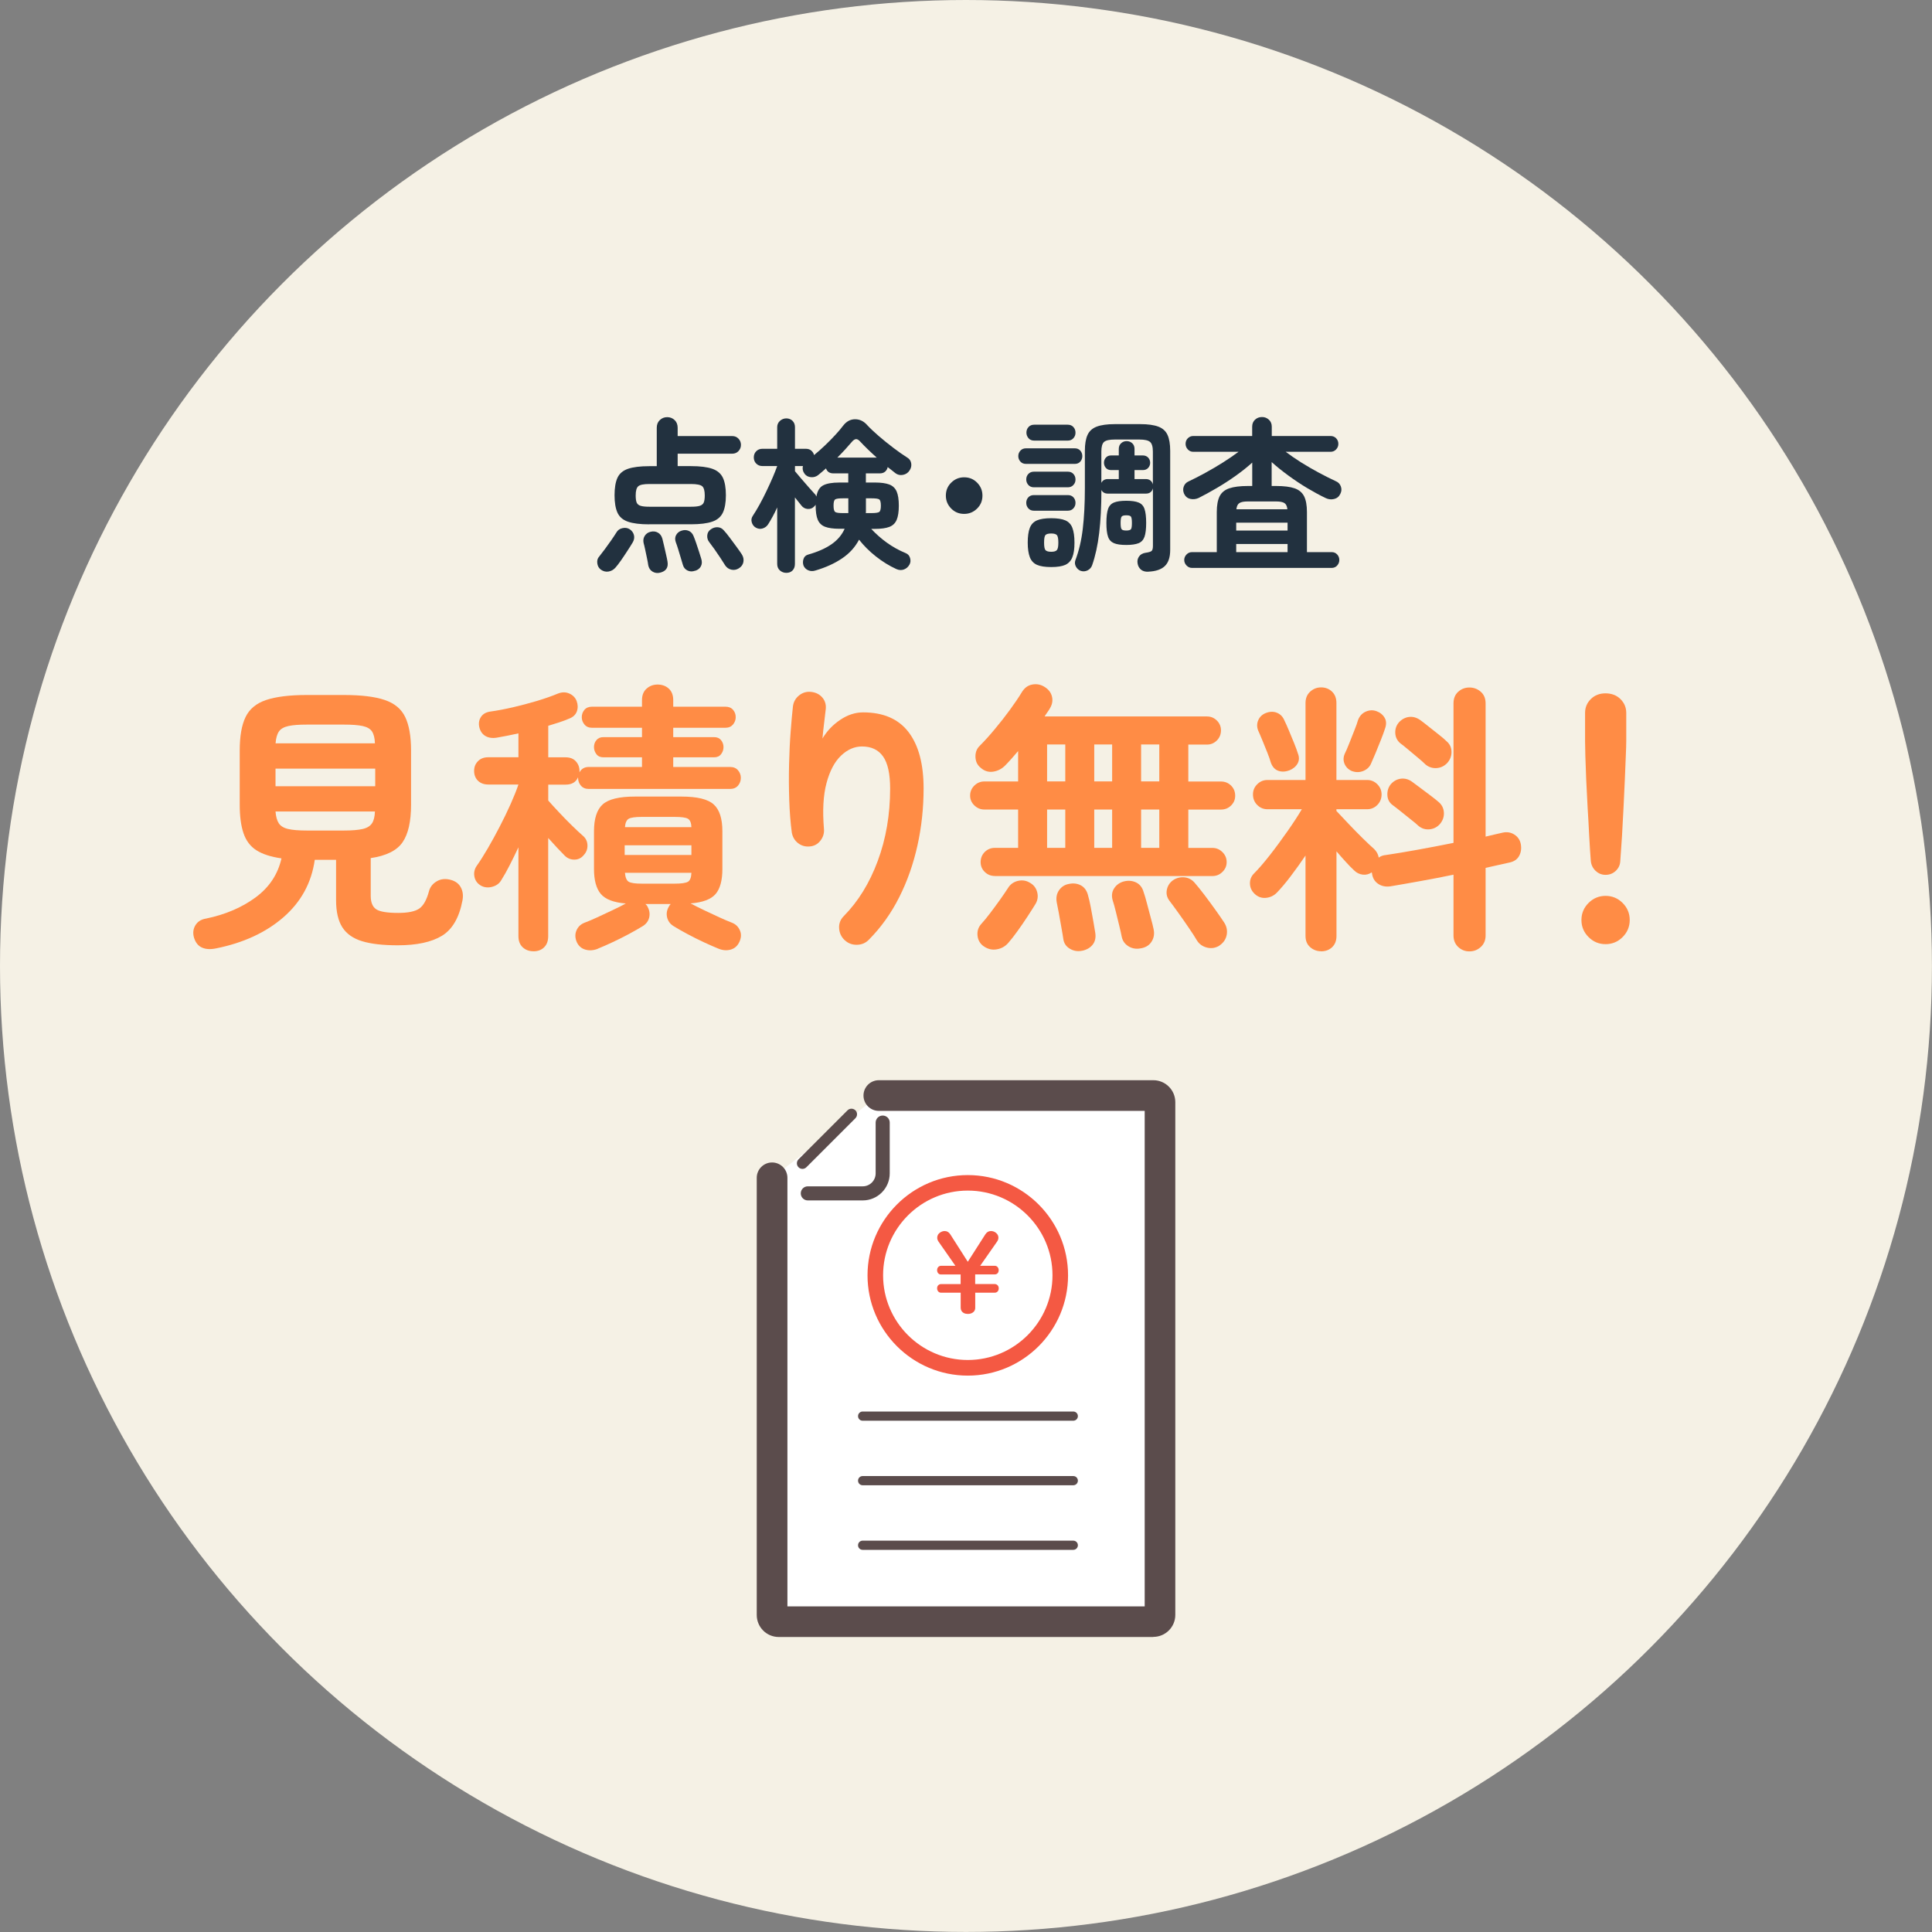 <?xml version="1.0" encoding="UTF-8"?><svg id="_レイヤー_2" xmlns="http://www.w3.org/2000/svg" width="340.09" height="340.09" viewBox="0 0 340.09 340.09"><rect x="0" y="0" width="340.09" height="340.09" fill="#808080" stroke="none"/><g id="_レイヤー_1-2"><circle cx="170.04" cy="170.04" r="170.04" style="fill:#f5f1e5;"/><path d="m154.69,192.86h48.32c.65,0,1.18.53,1.18,1.18v90.25c0,.65-.53,1.18-1.18,1.18h-65.92c-.65,0-1.18-.53-1.18-1.18v-76.96" style="fill:#fff;"/><path d="m203.01,288.16h-65.93c-2.14,0-3.87-1.74-3.87-3.87v-76.96c0-1.49,1.21-2.7,2.7-2.7s2.7,1.21,2.7,2.7v75.44h62.89v-87.22h-46.8c-1.49,0-2.7-1.21-2.7-2.7s1.21-2.7,2.7-2.7h48.32c2.14,0,3.87,1.74,3.87,3.87v90.25c0,2.14-1.74,3.87-3.87,3.87Zm0-92.61h0,0Z" style="fill:#5b4c4c;"/><path d="m151.86,211.31h-9.66c-.68,0-1.24-.55-1.24-1.24s.55-1.24,1.24-1.24h9.66c1.26,0,2.28-1.02,2.28-2.28v-8.94c0-.68.55-1.24,1.24-1.24s1.24.55,1.24,1.24v8.94c0,2.62-2.13,4.76-4.76,4.76Z" style="fill:#5b4c4c;"/><path d="m141.25,205.76c-.25,0-.5-.1-.69-.29-.38-.38-.38-1,0-1.39l8.63-8.63c.38-.38,1-.38,1.39,0,.38.38.38,1,0,1.39l-8.63,8.63c-.19.19-.44.29-.69.29Z" style="fill:#5b4c4c;"/><path d="m188.93,250.09h-37.08c-.45,0-.81-.36-.81-.81s.36-.81.81-.81h37.08c.45,0,.81.36.81.81s-.36.81-.81.81Z" style="fill:#5b4c4c;"/><path d="m188.93,261.45h-37.08c-.45,0-.81-.36-.81-.81s.36-.81.81-.81h37.08c.45,0,.81.36.81.81s-.36.81-.81.81Z" style="fill:#5b4c4c;"/><path d="m188.93,272.82h-37.08c-.45,0-.81-.36-.81-.81s.36-.81.81-.81h37.08c.45,0,.81.36.81.81s-.36.81-.81.81Z" style="fill:#5b4c4c;"/><circle cx="170.36" cy="224.49" r="16.28" transform="translate(-84.65 104.54) rotate(-27.62)" style="fill:#fff;"/><path d="m170.36,242.15c-9.73,0-17.65-7.92-17.65-17.65s7.92-17.65,17.65-17.65,17.65,7.92,17.65,17.65-7.92,17.65-17.65,17.65Zm0-32.57c-8.22,0-14.91,6.69-14.91,14.91s6.69,14.91,14.91,14.91,14.91-6.69,14.91-14.91-6.69-14.91-14.91-14.91Z" style="fill:#f45943;"/><path d="m168.19,222.83l-2.97-4.25c-.16-.23-.24-.46-.24-.69,0-.4.17-.71.51-.93.25-.17.52-.26.8-.26.41,0,.74.19.99.58l3.08,4.83,3.09-4.83c.25-.38.57-.58.97-.58.35,0,.66.11.92.33.27.23.41.5.41.83,0,.25-.08.48-.24.71l-2.97,4.25h2.58c.17,0,.32.06.44.17.16.16.24.36.24.6,0,.26-.09.47-.28.62-.11.08-.24.12-.39.12h-3.47v1.7h3.47c.16,0,.29.05.41.15.18.15.27.35.27.61,0,.3-.12.53-.35.67-.09.06-.2.09-.32.09h-3.47v2.67c0,.27-.09.5-.26.68-.25.26-.6.39-1.03.39-.52,0-.9-.18-1.13-.54-.09-.15-.14-.33-.14-.53v-2.67h-3.47c-.17,0-.32-.06-.44-.17-.16-.16-.24-.36-.24-.6,0-.28.1-.49.31-.63.1-.08.22-.11.36-.11h3.47v-1.7h-3.47c-.19,0-.34-.06-.45-.18-.15-.15-.22-.34-.22-.57,0-.31.12-.54.35-.68.09-.06.2-.09.32-.09h2.58Z" style="fill:#f45943;"/><path d="m105.75,100.26c-.35-.27-.56-.65-.61-1.13-.06-.48.06-.87.35-1.18.27-.33.6-.76.99-1.29.39-.53.77-1.06,1.14-1.59s.66-.98.88-1.33c.23-.41.59-.67,1.07-.77.48-.11.9-.04,1.27.19.39.25.64.6.75,1.02.11.43.04.85-.19,1.26-.29.49-.62,1.02-1,1.59-.37.58-.74,1.12-1.1,1.64-.36.52-.69.94-.98,1.27-.33.37-.74.59-1.21.67s-.93-.04-1.36-.35Zm8.54-7.96c-1.62,0-2.87-.16-3.76-.47-.89-.31-1.5-.84-1.84-1.59-.34-.75-.51-1.77-.51-3.06s.17-2.33.51-3.07c.34-.74.95-1.27,1.84-1.58.89-.31,2.14-.47,3.76-.47h1.32v-6.76c0-.57.18-1.02.54-1.36.36-.34.79-.51,1.3-.51s.94.17,1.3.51c.36.34.54.79.54,1.36v1.46h9.62c.43,0,.79.15,1.08.45.29.3.44.67.44,1.1s-.15.79-.44,1.1c-.29.3-.65.45-1.08.45h-9.62v2.19h2.34c1.62,0,2.87.16,3.76.47.89.31,1.51.84,1.86,1.58.35.74.53,1.77.53,3.07s-.18,2.31-.53,3.06c-.35.75-.97,1.28-1.86,1.59-.89.31-2.14.47-3.76.47h-7.34Zm.03-3.1h7.31c.68,0,1.2-.05,1.55-.16.35-.11.58-.3.7-.58.12-.28.18-.7.18-1.24,0-.82-.15-1.36-.44-1.62-.29-.26-.96-.4-1.99-.4h-7.31c-1.01,0-1.67.13-1.97.4-.3.26-.45.8-.45,1.62,0,.55.06.96.17,1.24.12.28.35.48.7.58.35.11.87.16,1.55.16Zm1.87,11.61c-.49.12-.93.05-1.33-.19-.4-.24-.65-.62-.75-1.13-.04-.31-.11-.72-.22-1.23s-.21-1.01-.32-1.52c-.11-.51-.2-.9-.28-1.17-.1-.49-.02-.91.22-1.27.24-.36.58-.59,1.01-.69.47-.12.9-.07,1.29.15.39.21.65.58.79,1.08.08.29.18.7.29,1.21s.23,1.03.35,1.54c.12.51.21.93.26,1.26.18,1.05-.26,1.71-1.32,1.96Zm6.17-.35c-.47.18-.91.17-1.33-.03-.42-.2-.7-.54-.83-1.02-.1-.33-.22-.75-.37-1.24-.15-.5-.3-.99-.45-1.49s-.29-.9-.41-1.21c-.17-.47-.16-.89.04-1.27.21-.38.51-.64.92-.77.45-.16.87-.16,1.27,0s.7.47.89.94c.14.33.29.75.47,1.26s.34,1.01.5,1.51c.16.5.28.9.38,1.21.16.51.14.95-.06,1.33-.19.38-.54.65-1.02.8Zm7.69-.41c-.41.25-.84.33-1.3.23-.46-.1-.82-.35-1.1-.76-.21-.35-.49-.79-.83-1.3s-.69-1.03-1.05-1.54c-.36-.51-.68-.94-.95-1.29-.25-.33-.36-.72-.32-1.16.04-.44.24-.78.61-1.04.37-.27.78-.4,1.21-.38s.8.2,1.1.56c.31.33.66.76,1.05,1.29.39.53.78,1.05,1.17,1.58s.7.97.94,1.34c.27.43.37.88.28,1.35s-.36.84-.8,1.11Z" style="fill:#22313f;"/><path d="m138.42,100.84c-.43,0-.8-.14-1.13-.42-.32-.28-.48-.67-.48-1.16v-9.94c-.27.6-.55,1.16-.82,1.65-.27.5-.53.93-.76,1.3-.23.37-.56.62-.97.75-.41.13-.81.08-1.2-.13-.37-.21-.61-.53-.73-.95-.12-.42-.05-.8.2-1.16.35-.53.74-1.17,1.16-1.93.42-.76.83-1.56,1.23-2.4.4-.84.77-1.64,1.1-2.41.33-.77.59-1.44.79-2h-2.6c-.45,0-.81-.15-1.1-.44-.28-.29-.42-.65-.42-1.08s.14-.79.42-1.08c.28-.29.65-.44,1.1-.44h2.6v-3.8c0-.45.16-.82.48-1.11.32-.29.7-.44,1.13-.44s.81.15,1.1.44c.28.29.42.66.42,1.11v3.8h1.9c.39,0,.71.1.96.31s.42.47.5.8c.66-.54,1.32-1.13,1.96-1.74.64-.61,1.24-1.22,1.8-1.83s1.01-1.14,1.36-1.61c.57-.74,1.26-1.12,2.09-1.13.83,0,1.54.34,2.15,1.04.53.57,1.2,1.2,2.03,1.92.83.71,1.69,1.41,2.59,2.09.9.68,1.71,1.25,2.43,1.7.39.23.62.57.69,1.01s-.02.85-.28,1.24c-.27.43-.66.69-1.16.79-.5.1-.94,0-1.33-.29-.2-.16-.41-.33-.64-.51s-.48-.38-.73-.57c-.06.31-.2.58-.44.79-.23.21-.55.32-.94.32h-2.46v1.61h1.61c1.07,0,1.91.12,2.52.35.6.23,1.03.64,1.29,1.23.25.58.38,1.41.38,2.49s-.13,1.91-.38,2.5c-.25.59-.68,1.01-1.29,1.24-.6.23-1.44.35-2.52.35h-.67c.84.9,1.76,1.71,2.76,2.43,1,.72,2.11,1.34,3.32,1.84.39.16.64.44.76.86s.09.79-.09,1.13c-.23.43-.56.72-.98.88-.42.16-.86.14-1.33-.06-1.27-.58-2.48-1.33-3.63-2.24-1.15-.91-2.13-1.89-2.95-2.94-.7,1.33-1.7,2.43-3,3.3-1.3.88-2.86,1.59-4.69,2.13-.43.14-.84.13-1.23-.03-.39-.16-.67-.43-.85-.82-.14-.39-.14-.79-.01-1.18.13-.4.4-.66.83-.78,1.66-.47,3.02-1.07,4.08-1.8,1.06-.73,1.84-1.64,2.33-2.74h-.91c-1.07,0-1.92-.12-2.53-.35s-1.04-.65-1.29-1.24-.37-1.43-.37-2.5v-.15c-.04.06-.08.12-.13.18-.05.06-.1.12-.16.17-.31.31-.69.44-1.14.4s-.81-.25-1.08-.6c-.14-.18-.31-.39-.51-.64-.2-.25-.41-.52-.63-.79v11.7c0,.49-.14.87-.42,1.16s-.65.42-1.1.42Zm5.29-13.42c.16-.97.54-1.63,1.17-1.97.62-.34,1.59-.51,2.89-.51h1.55v-1.61h-2.6c-.68,0-1.12-.29-1.32-.88-.23.21-.47.42-.7.61-.23.2-.46.38-.67.56-.37.29-.79.42-1.26.38s-.84-.22-1.11-.56c-.33-.43-.44-.9-.32-1.4h-1.4v.91c.27.33.63.76,1.07,1.27.44.52.88,1.02,1.32,1.52.44.5.79.88,1.04,1.16.16.14.27.31.35.53Zm4.65,2.9h.97v-2.6h-.97c-.7,0-1.15.06-1.34.19-.2.13-.29.49-.29,1.1s.1.97.29,1.11c.19.14.64.2,1.34.2Zm-.96-9.77h6.93c-1.15-1.03-2.12-1.97-2.9-2.81-.27-.31-.53-.46-.76-.44-.23.02-.49.2-.76.53-.31.37-.68.79-1.11,1.26-.43.47-.9.96-1.4,1.46Zm5,9.77h1.02c.7,0,1.15-.07,1.35-.2.19-.14.29-.51.29-1.11s-.1-.97-.29-1.1c-.2-.13-.64-.19-1.35-.19h-.99v2.31c0,.1,0,.2-.03.29Z" style="fill:#22313f;"/><path d="m169.72,90.46c-.9,0-1.66-.31-2.28-.94s-.94-1.38-.94-2.28.31-1.66.94-2.28,1.38-.94,2.28-.94,1.66.31,2.28.94.94,1.38.94,2.28-.31,1.66-.94,2.28-1.38.94-2.28.94Z" style="fill:#22313f;"/><path d="m180.6,81.66c-.41,0-.74-.14-.98-.41-.24-.27-.37-.59-.37-.96s.12-.69.37-.96c.24-.27.57-.41.98-.41h8.6c.41,0,.73.14.97.41.23.27.35.59.35.96s-.12.69-.35.96c-.23.27-.56.41-.97.41h-8.6Zm1.4,4.12c-.41,0-.74-.14-.98-.41-.24-.27-.37-.59-.37-.96,0-.39.12-.72.37-.98.24-.26.57-.4.98-.4h5.97c.41,0,.74.13.98.4.24.26.37.59.37.98s-.12.69-.37.96c-.24.27-.57.41-.98.41h-5.97Zm0,4.12c-.41,0-.74-.14-.98-.41-.24-.27-.37-.59-.37-.97,0-.39.12-.72.37-.98.24-.26.57-.39.98-.39h5.97c.41,0,.74.13.98.39.24.26.37.59.37.98s-.12.69-.37.97c-.24.27-.57.41-.98.41h-5.97Zm.06-12.34c-.43,0-.77-.14-1.01-.42-.24-.28-.37-.61-.37-.98,0-.39.12-.72.37-.99.24-.27.58-.41,1.01-.41h5.88c.43,0,.76.14,1.01.41.24.27.37.6.37.99s-.12.7-.37.98c-.24.28-.58.42-1.01.42h-5.88Zm2.98,22.26c-1.07,0-1.91-.13-2.5-.39-.59-.26-1.01-.71-1.26-1.35-.24-.63-.37-1.49-.37-2.56s.12-1.98.37-2.6c.24-.62.66-1.06,1.26-1.32.59-.25,1.43-.38,2.5-.38s1.9.13,2.49.38c.58.25,1,.69,1.24,1.32s.37,1.49.37,2.6-.12,1.93-.37,2.56c-.24.63-.66,1.08-1.24,1.35-.58.26-1.41.39-2.49.39Zm0-2.69c.51,0,.84-.1,1.01-.31.17-.21.25-.64.25-1.3s-.08-1.12-.25-1.32c-.17-.19-.5-.29-1.01-.29s-.87.1-1.02.29c-.16.2-.23.63-.23,1.32s.08,1.1.23,1.3c.16.2.5.31,1.02.31Zm17.08,3.51c-.55.02-.97-.11-1.29-.38-.31-.27-.51-.63-.58-1.08-.08-.45,0-.85.25-1.21s.62-.58,1.13-.66c.58-.08.95-.19,1.1-.34.15-.15.22-.44.22-.89v-10.12c-.06.27-.2.5-.41.67-.21.18-.49.26-.82.26h-6.7c-.53,0-.91-.21-1.14-.64,0,2.87-.13,5.39-.39,7.57-.26,2.18-.68,4.08-1.24,5.67-.14.41-.41.71-.8.91-.4.2-.8.22-1.21.09-.37-.14-.65-.39-.85-.76-.2-.37-.22-.74-.09-1.11.62-1.64,1.06-3.48,1.3-5.53.24-2.05.37-4.43.37-7.14v-6.61c0-1.17.16-2.1.47-2.78.31-.68.85-1.17,1.62-1.46.77-.29,1.83-.44,3.17-.44h4.5c1.34,0,2.4.15,3.17.44.77.29,1.31.78,1.62,1.46s.47,1.61.47,2.78v17.46c0,1.29-.31,2.23-.94,2.84-.62.6-1.6.94-2.92.99Zm.82-15.38v-5.76c0-.86-.17-1.43-.5-1.71-.33-.28-.96-.42-1.87-.42h-4.33c-.94,0-1.56.14-1.89.42-.32.28-.48.85-.48,1.71v5.5c.23-.45.61-.67,1.14-.67h1.93v-1.58h-1.35c-.39,0-.7-.13-.92-.38-.22-.25-.34-.56-.34-.91s.11-.65.34-.91c.22-.25.53-.38.92-.38h1.35v-1.14c0-.43.14-.76.41-1.01.27-.24.59-.37.96-.37.39,0,.72.12.99.37.27.24.41.58.41,1.01v1.14h1.46c.39,0,.7.13.94.38.23.25.35.56.35.91s-.12.65-.35.91c-.23.25-.55.38-.94.38h-1.46v1.58h1.99c.33,0,.6.09.82.26.21.17.35.4.41.67Zm-4.68,10.67c-.94,0-1.66-.1-2.16-.31s-.86-.58-1.05-1.14c-.2-.56-.29-1.37-.29-2.44s.1-1.89.29-2.44c.19-.56.55-.94,1.05-1.14.51-.21,1.23-.31,2.16-.31s1.66.1,2.16.31c.51.2.86.58,1.05,1.14.19.56.29,1.37.29,2.44s-.1,1.89-.29,2.44c-.2.56-.55.94-1.05,1.14s-1.23.31-2.16.31Zm0-2.54c.43,0,.7-.08.82-.23.12-.16.17-.53.17-1.11s-.06-.96-.17-1.11c-.12-.16-.39-.23-.82-.23s-.7.08-.82.23c-.12.16-.18.53-.18,1.11s.06.96.18,1.11c.12.16.39.23.82.23Z" style="fill:#22313f;"/><path d="m209.83,99.97c-.37,0-.69-.14-.96-.42-.27-.28-.41-.61-.41-.98s.14-.69.41-.97.59-.41.96-.41h4.36v-7.05c0-1.19.17-2.12.5-2.78.33-.66.9-1.13,1.7-1.4.8-.27,1.88-.41,3.25-.41h.79v-4.12c-.84.76-1.8,1.53-2.88,2.3-1.08.77-2.19,1.49-3.33,2.16s-2.22,1.26-3.23,1.77c-.47.21-.95.27-1.45.16s-.86-.4-1.1-.89c-.19-.43-.22-.85-.07-1.27.15-.42.43-.73.86-.92.92-.43,1.9-.93,2.95-1.51s2.09-1.18,3.11-1.83,1.93-1.27,2.73-1.87h-7.98c-.37,0-.69-.14-.95-.42-.26-.28-.39-.61-.39-.98,0-.39.13-.72.39-.98s.58-.4.95-.4h10.38v-1.64c0-.51.17-.92.5-1.23.33-.31.74-.47,1.23-.47s.87.16,1.21.47c.34.31.51.72.51,1.23v1.64h10.35c.39,0,.72.13.98.4s.39.59.39.98-.13.7-.39.98c-.26.28-.59.42-.98.42h-7.9c.82.62,1.74,1.25,2.75,1.89,1.01.63,2.05,1.23,3.11,1.8s2.05,1.06,2.97,1.49c.43.18.72.48.88.92.16.44.13.87-.09,1.3-.23.49-.6.79-1.1.91s-.98.07-1.45-.15c-1.03-.49-2.12-1.08-3.28-1.77-1.15-.69-2.27-1.44-3.36-2.24-1.09-.8-2.06-1.58-2.9-2.34v4.21h.79c1.38,0,2.47.14,3.25.41.78.27,1.33.74,1.67,1.4.33.66.5,1.59.5,2.78v7.05h4.36c.39,0,.71.14.96.41.25.27.38.6.38.97s-.13.7-.38.98c-.25.28-.58.42-.96.42h-24.6Zm7.78-6.58h9.04v-1.38h-9.04v1.38Zm0,3.8h9.04v-1.43h-9.04v1.43Zm.03-7.54h8.98c-.06-.55-.23-.91-.53-1.1-.29-.18-.77-.28-1.43-.28h-5.03c-.66,0-1.15.09-1.45.28-.3.19-.48.55-.54,1.1Z" style="fill:#22313f;"/><path d="m38,166.95c-.97.2-1.78.15-2.45-.15-.67-.3-1.13-.88-1.4-1.75-.23-.8-.15-1.53.25-2.18.4-.65,1.02-1.04,1.85-1.17,3.4-.7,6.31-1.94,8.73-3.72,2.42-1.78,3.94-4.08,4.57-6.88-1.87-.27-3.33-.74-4.4-1.42-1.07-.68-1.83-1.68-2.28-3s-.67-2.99-.67-5.03v-9.55c0-2.5.34-4.46,1.03-5.88.68-1.42,1.89-2.42,3.62-3,1.73-.58,4.13-.88,7.2-.88h6.45c3.1,0,5.51.29,7.23.88,1.72.58,2.92,1.58,3.6,3,.68,1.42,1.03,3.38,1.03,5.88v9.55c0,2.97-.5,5.17-1.5,6.62s-2.87,2.38-5.6,2.78v6.65c0,1.13.32,1.92.95,2.35.63.43,1.93.65,3.9.65,1.73,0,2.97-.26,3.7-.77s1.3-1.53,1.7-3.03c.2-.77.67-1.36,1.4-1.78.73-.42,1.57-.49,2.5-.22.8.23,1.38.67,1.72,1.33.35.65.44,1.41.28,2.27-.57,3.03-1.78,5.11-3.62,6.23-1.85,1.12-4.44,1.67-7.78,1.67-2.6,0-4.69-.24-6.27-.72-1.58-.48-2.74-1.3-3.48-2.45-.73-1.15-1.1-2.74-1.1-4.78v-7.1h-3.75c-.57,4.03-2.4,7.4-5.5,10.1-3.1,2.7-7.07,4.53-11.9,5.5Zm10.5-36.1h17.5c-.03-.93-.21-1.63-.52-2.1-.32-.47-.87-.78-1.65-.95s-1.89-.25-3.33-.25h-6.45c-1.4,0-2.49.08-3.27.25-.78.17-1.34.48-1.67.95-.33.47-.53,1.17-.6,2.1Zm0,7.55h17.55v-3.1h-17.55v3.1Zm5.55,7.8h6.45c1.43,0,2.54-.09,3.33-.27s1.33-.52,1.65-1c.32-.48.49-1.18.52-2.08h-17.5c.07.9.26,1.59.58,2.08.32.48.87.82,1.65,1,.78.18,1.89.27,3.32.27Z" style="fill:#ff8c45;"/><path d="m93.91,167.45c-.77,0-1.4-.23-1.9-.7s-.75-1.12-.75-1.95v-15.65c-.53,1.13-1.05,2.19-1.55,3.17-.5.98-.98,1.84-1.45,2.58-.33.6-.87,1-1.6,1.2-.73.2-1.4.13-2-.2-.63-.37-1.02-.9-1.15-1.6-.13-.7.02-1.35.45-1.95.57-.8,1.2-1.8,1.9-3,.7-1.2,1.4-2.48,2.1-3.83s1.34-2.67,1.92-3.97c.58-1.3,1.04-2.45,1.38-3.45h-5.3c-.77,0-1.38-.23-1.83-.67-.45-.45-.67-1.03-.67-1.73s.22-1.23.67-1.7c.45-.47,1.06-.7,1.83-.7h5.3v-4.2c-.63.13-1.27.27-1.92.4-.65.13-1.28.25-1.88.35-.8.13-1.47.03-2.03-.3-.55-.33-.91-.87-1.07-1.6-.13-.67-.03-1.26.32-1.77.35-.52.91-.83,1.68-.93,1.2-.17,2.52-.42,3.95-.75,1.43-.33,2.84-.71,4.23-1.12,1.38-.42,2.59-.84,3.62-1.27.73-.3,1.42-.31,2.05-.03.63.28,1.07.73,1.3,1.33.23.63.24,1.24.03,1.83-.22.58-.67,1.01-1.38,1.27-.53.23-1.11.45-1.73.65s-1.26.4-1.92.6v5.55h3.05c.77,0,1.37.23,1.8.7.43.47.65,1.03.65,1.7v.25c.33-.63.88-.95,1.65-.95h9.35v-1.7h-6.8c-.53,0-.94-.18-1.22-.55-.28-.37-.43-.78-.43-1.25s.14-.88.43-1.22c.28-.35.69-.53,1.22-.53h6.8v-1.65h-8.8c-.57,0-1.01-.19-1.33-.58-.32-.38-.47-.81-.47-1.28,0-.5.16-.93.47-1.3.32-.37.76-.55,1.33-.55h8.8v-1.15c0-.87.27-1.54.8-2.02s1.18-.73,1.95-.73,1.46.24,1.98.73c.52.48.77,1.16.77,2.02v1.15h9.2c.57,0,1.01.18,1.33.55.32.37.47.8.47,1.3,0,.47-.16.89-.47,1.28-.32.38-.76.58-1.33.58h-9.2v1.65h7.2c.53,0,.94.18,1.22.53s.43.76.43,1.22-.14.88-.43,1.25c-.28.37-.69.55-1.22.55h-7.2v1.7h10c.6,0,1.07.19,1.4.58.33.38.5.83.5,1.33,0,.53-.17.99-.5,1.38-.33.38-.8.58-1.4.58h-24.85c-.6,0-1.07-.19-1.4-.58-.33-.38-.5-.84-.5-1.38v-.1c-.37.87-1.1,1.3-2.2,1.3h-3.05v2.8c.5.57,1.13,1.26,1.9,2.08.77.82,1.53,1.6,2.3,2.35.77.75,1.38,1.33,1.85,1.73.53.43.82.99.85,1.67.03.68-.18,1.27-.65,1.77-.43.53-.98.8-1.65.8s-1.23-.23-1.7-.7c-.37-.37-.81-.83-1.33-1.38-.52-.55-1.04-1.12-1.58-1.73v17.3c0,.83-.24,1.48-.72,1.95-.48.47-1.11.7-1.88.7Zm11.35-.45c-.73.3-1.45.36-2.15.18-.7-.18-1.22-.61-1.55-1.28-.33-.73-.37-1.42-.1-2.08.27-.65.73-1.11,1.4-1.38.63-.23,1.38-.55,2.25-.95.87-.4,1.76-.82,2.67-1.25.92-.43,1.71-.83,2.38-1.2-2.13-.17-3.6-.73-4.4-1.68-.8-.95-1.2-2.41-1.2-4.38v-6.65c0-2.23.51-3.81,1.53-4.73,1.02-.92,2.91-1.38,5.67-1.38h8.2c2.77,0,4.66.46,5.67,1.38,1.02.92,1.53,2.49,1.53,4.73v6.65c0,2-.4,3.47-1.2,4.4-.8.93-2.27,1.48-4.4,1.65.7.37,1.5.77,2.4,1.2.9.43,1.79.85,2.67,1.25.88.4,1.62.72,2.23.95.67.27,1.13.73,1.4,1.38.27.65.22,1.34-.15,2.08-.33.67-.84,1.09-1.53,1.28-.68.18-1.39.12-2.12-.18-.73-.3-1.58-.67-2.55-1.12-.97-.45-1.93-.93-2.9-1.45-.97-.52-1.8-.99-2.5-1.43-.57-.37-.92-.87-1.08-1.5-.15-.63-.06-1.25.28-1.85.1-.2.22-.37.35-.5h-4.45c.07.07.14.14.22.22.08.08.14.18.17.28.33.6.42,1.22.28,1.85-.15.63-.51,1.13-1.08,1.5-.7.43-1.53.91-2.5,1.43-.97.52-1.93,1-2.9,1.45-.97.45-1.82.83-2.55,1.12Zm4.7-16.5h11.75v-1.7h-11.75v1.7Zm.05-4.9h11.7c-.03-.77-.24-1.26-.62-1.48-.38-.22-1.16-.32-2.33-.32h-5.8c-1.13,0-1.89.11-2.28.32-.38.22-.61.71-.67,1.48Zm2.95,9.95h5.8c1.17,0,1.94-.11,2.33-.33.38-.22.59-.74.62-1.58h-11.7c.07.83.29,1.36.67,1.58s1.14.33,2.28.33Z" style="fill:#ff8c45;"/><path d="m148.69,165.5c-.6-.57-.93-1.27-.98-2.1s.23-1.55.83-2.15c2.53-2.57,4.53-5.8,5.97-9.7,1.45-3.9,2.18-8.15,2.18-12.75,0-2.6-.42-4.48-1.25-5.65-.83-1.17-2.07-1.75-3.7-1.75-1.33,0-2.57.54-3.7,1.62-1.13,1.08-1.98,2.69-2.55,4.83-.57,2.13-.72,4.82-.45,8.05.07.77-.14,1.46-.62,2.08-.48.62-1.11.96-1.88,1.02-.8.07-1.49-.13-2.08-.6s-.94-1.08-1.08-1.85c-.23-1.73-.38-3.64-.45-5.73-.07-2.08-.08-4.17-.03-6.25.05-2.08.14-4.02.28-5.8.13-1.78.27-3.26.4-4.42.1-.8.47-1.45,1.1-1.95.63-.5,1.35-.7,2.15-.6.83.1,1.49.45,1.98,1.05.48.6.66,1.33.52,2.2-.07.6-.16,1.37-.27,2.3-.12.93-.21,1.82-.28,2.65.77-1.3,1.8-2.39,3.1-3.27,1.3-.88,2.65-1.33,4.05-1.33,3.57,0,6.23,1.16,8,3.47,1.77,2.32,2.65,5.62,2.65,9.93,0,3.43-.36,6.77-1.08,10.02s-1.78,6.28-3.2,9.1c-1.42,2.82-3.19,5.31-5.33,7.47-.57.6-1.28.91-2.12.92-.85.02-1.58-.26-2.17-.83Z" style="fill:#ff8c45;"/><path d="m175.12,154.2c-.7,0-1.29-.24-1.78-.72s-.72-1.06-.72-1.73.24-1.29.72-1.77,1.08-.73,1.78-.73h4.1v-6.75h-5.95c-.67,0-1.25-.24-1.75-.72-.5-.48-.75-1.06-.75-1.72,0-.7.25-1.29.75-1.78.5-.48,1.08-.72,1.75-.72h5.95v-5.35c-.4.47-.79.92-1.17,1.35-.38.43-.76.83-1.12,1.2-.6.6-1.31.96-2.12,1.08-.82.12-1.56-.12-2.22-.72-.57-.47-.86-1.1-.88-1.9-.02-.8.24-1.45.77-1.95.8-.8,1.68-1.77,2.62-2.9.95-1.13,1.85-2.28,2.7-3.45.85-1.17,1.53-2.17,2.03-3,.47-.8,1.09-1.28,1.88-1.42.78-.15,1.51,0,2.17.42.7.43,1.13,1,1.3,1.7s.05,1.38-.35,2.05c-.13.23-.28.47-.45.7-.17.23-.33.48-.5.75h28.6c.67,0,1.24.24,1.73.72.48.48.72,1.06.72,1.73s-.24,1.29-.72,1.77-1.06.73-1.73.73h-3.3v6.5h5.75c.7,0,1.29.24,1.78.72.48.48.72,1.08.72,1.78s-.24,1.24-.72,1.72-1.08.72-1.78.72h-5.75v6.75h4.25c.67,0,1.25.24,1.75.73s.75,1.08.75,1.77-.25,1.24-.75,1.73-1.08.72-1.75.72h-38.3Zm-2,12.35c-.63-.47-.98-1.1-1.05-1.9-.07-.8.17-1.48.7-2.05.43-.47.94-1.08,1.52-1.85.58-.77,1.16-1.55,1.73-2.35.57-.8,1.03-1.48,1.4-2.05.4-.67.98-1.09,1.73-1.28.75-.18,1.44-.09,2.07.28.7.37,1.15.92,1.35,1.67s.1,1.46-.3,2.12c-.37.6-.83,1.33-1.4,2.2-.57.87-1.15,1.72-1.75,2.55s-1.13,1.52-1.6,2.05c-.53.63-1.22,1.03-2.05,1.17-.83.15-1.62-.04-2.35-.57Zm11.2-29h3.2v-6.5h-3.2v6.5Zm0,11.7h3.2v-6.75h-3.2v6.75Zm6.2,18.1c-.8.17-1.53.05-2.2-.35-.67-.4-1.05-.98-1.15-1.75-.07-.47-.17-1.12-.33-1.97-.15-.85-.3-1.69-.45-2.53-.15-.83-.28-1.48-.38-1.95-.13-.8,0-1.5.42-2.1.42-.6.99-.97,1.72-1.1.8-.17,1.52-.08,2.15.27.63.35,1.05.96,1.25,1.83.13.43.28,1.08.45,1.95.17.87.32,1.72.47,2.58.15.85.26,1.51.33,1.97.13.83-.02,1.53-.45,2.08-.43.55-1.05.91-1.85,1.08Zm2.1-29.8h3.15v-6.5h-3.15v6.5Zm0,11.7h3.15v-6.75h-3.15v6.75Zm8.35,17.65c-.83.2-1.58.11-2.25-.28s-1.08-.94-1.25-1.67c-.1-.53-.25-1.21-.45-2.02-.2-.82-.4-1.63-.6-2.45-.2-.82-.38-1.48-.55-1.98-.23-.8-.15-1.51.25-2.12.4-.62.97-1.02,1.7-1.22.77-.2,1.48-.14,2.15.17.67.32,1.12.89,1.35,1.73.17.47.36,1.12.58,1.97.22.85.44,1.69.67,2.53.23.83.4,1.5.5,2,.17.8.06,1.52-.33,2.15-.38.63-.97,1.03-1.78,1.2Zm-.1-29.35h3.2v-6.5h-3.2v6.5Zm0,11.7h3.2v-6.75h-3.2v6.75Zm13.8,17.2c-.7.43-1.44.55-2.22.35-.78-.2-1.38-.63-1.78-1.3-.33-.57-.8-1.29-1.4-2.17-.6-.88-1.21-1.76-1.83-2.62-.62-.87-1.14-1.58-1.58-2.15-.43-.57-.59-1.19-.47-1.88.12-.68.46-1.24,1.02-1.68.6-.43,1.27-.62,2-.57.73.05,1.35.36,1.85.92.5.57,1.08,1.29,1.75,2.17.67.88,1.32,1.77,1.95,2.65s1.13,1.61,1.5,2.17c.47.7.62,1.44.48,2.22-.15.78-.58,1.41-1.28,1.88Z" style="fill:#ff8c45;"/><path d="m232.56,167.45c-.73,0-1.38-.24-1.93-.72-.55-.48-.82-1.14-.82-1.98v-14.15c-.83,1.23-1.69,2.43-2.58,3.6-.88,1.17-1.71,2.15-2.48,2.95-.53.53-1.17.83-1.92.9s-1.41-.17-1.97-.7c-.53-.5-.81-1.1-.83-1.8-.02-.7.22-1.3.72-1.8.8-.8,1.73-1.88,2.78-3.22s2.08-2.75,3.1-4.2,1.86-2.74,2.53-3.88h-6.05c-.7,0-1.3-.25-1.8-.75s-.75-1.12-.75-1.85.25-1.3.75-1.8,1.1-.75,1.8-.75h6.7v-13.55c0-.83.27-1.5.82-2,.55-.5,1.19-.75,1.93-.75s1.41.25,1.92.75c.52.5.77,1.17.77,2v13.55h5.4c.7,0,1.3.25,1.8.75s.75,1.1.75,1.8-.25,1.35-.75,1.85-1.1.75-1.8.75h-5.4v.3c.6.63,1.32,1.39,2.15,2.28.83.88,1.67,1.73,2.5,2.55.83.82,1.5,1.44,2,1.88.43.43.7.93.8,1.5.37-.27.78-.42,1.25-.45,1.57-.23,3.41-.54,5.53-.92,2.12-.38,4.24-.79,6.38-1.22v-24.55c0-.87.27-1.55.83-2.05.55-.5,1.21-.75,1.97-.75s1.43.25,2,.75c.57.5.85,1.18.85,2.05v23.45c.57-.13,1.1-.26,1.6-.38.5-.12.97-.22,1.4-.32.77-.17,1.46-.05,2.08.35.62.4.99.97,1.12,1.7.13.77.03,1.45-.3,2.05-.33.6-.88.98-1.65,1.15-.63.13-1.31.28-2.02.45-.72.17-1.46.33-2.23.5v11.9c0,.83-.28,1.51-.85,2.03-.57.52-1.23.77-2,.77s-1.42-.26-1.97-.77c-.55-.52-.83-1.19-.83-2.03v-10.7c-1.93.4-3.87.78-5.8,1.12-1.93.35-3.68.66-5.25.92-.83.13-1.57,0-2.2-.42-.63-.42-1-1.04-1.1-1.88l-.05-.15c-.47.33-.99.47-1.58.4-.58-.07-1.09-.32-1.52-.75-.4-.37-.88-.85-1.42-1.45-.55-.6-1.11-1.23-1.68-1.9v14.9c0,.83-.26,1.49-.77,1.98-.52.48-1.16.72-1.92.72Zm-5.6-31.85c-.7.27-1.35.29-1.95.08-.6-.22-1.03-.69-1.3-1.43-.13-.47-.34-1.06-.62-1.77s-.58-1.44-.88-2.17-.55-1.32-.75-1.75c-.23-.63-.22-1.24.05-1.83s.72-.99,1.35-1.23c.7-.27,1.35-.27,1.95-.02.6.25,1.03.71,1.3,1.38.2.4.46.97.77,1.72s.62,1.5.93,2.25c.3.75.52,1.34.65,1.78.27.67.25,1.27-.05,1.8s-.78.93-1.45,1.2Zm11.05.15c-.63-.27-1.07-.69-1.32-1.27s-.24-1.17.02-1.78c.23-.47.5-1.08.8-1.85.3-.77.6-1.53.9-2.28s.52-1.36.65-1.83c.27-.7.72-1.19,1.35-1.47.63-.28,1.27-.31,1.9-.08.63.23,1.11.62,1.42,1.15.32.53.34,1.17.08,1.9-.17.53-.41,1.2-.73,2-.32.8-.63,1.58-.95,2.35s-.59,1.4-.82,1.9c-.27.57-.72.98-1.35,1.23-.63.25-1.28.26-1.95.02Zm11.6,9.55c-.33-.3-.78-.68-1.35-1.12-.57-.45-1.14-.91-1.72-1.38-.58-.47-1.06-.83-1.42-1.1-.57-.43-.87-1.02-.9-1.75-.03-.73.17-1.37.6-1.9.5-.57,1.1-.89,1.8-.98.7-.08,1.37.11,2,.58.37.27.85.62,1.45,1.08.6.45,1.2.9,1.8,1.35.6.45,1.07.83,1.4,1.12.57.5.87,1.12.9,1.88s-.22,1.42-.75,2.03c-.5.53-1.12.83-1.85.88-.73.05-1.38-.17-1.95-.67Zm1.25-10.8c-.3-.3-.73-.68-1.3-1.15-.57-.47-1.13-.94-1.7-1.42-.57-.48-1.03-.86-1.4-1.12-.53-.47-.82-1.06-.85-1.78-.03-.72.18-1.34.65-1.88.53-.57,1.14-.88,1.83-.95.68-.07,1.34.13,1.98.6.37.27.84.63,1.42,1.1.58.47,1.17.93,1.77,1.4.6.47,1.07.87,1.4,1.2.57.5.85,1.12.85,1.88s-.27,1.41-.8,1.98c-.53.53-1.17.82-1.9.85-.73.03-1.38-.2-1.95-.7Z" style="fill:#ff8c45;"/><path d="m282.63,166.2c-1.17,0-2.17-.42-3-1.25-.83-.83-1.25-1.83-1.25-3s.42-2.17,1.25-3,1.83-1.25,3-1.25,2.17.42,3,1.25c.83.83,1.25,1.83,1.25,3s-.42,2.17-1.25,3c-.83.83-1.83,1.25-3,1.25Zm0-12.2c-.67,0-1.25-.23-1.75-.7s-.78-1.05-.85-1.75c-.1-1.27-.19-2.72-.28-4.35-.08-1.63-.17-3.31-.28-5.02-.1-1.72-.18-3.36-.25-4.93-.07-1.57-.12-2.95-.15-4.15-.03-1.2-.05-2.08-.05-2.65v-4.95c0-.97.34-1.78,1.02-2.45.68-.67,1.54-1,2.58-1s1.94.33,2.62,1c.68.67,1.03,1.48,1.03,2.45v4.95c0,.57-.03,1.45-.08,2.65s-.11,2.58-.17,4.15c-.07,1.57-.14,3.21-.23,4.93s-.17,3.39-.27,5.02c-.1,1.63-.2,3.08-.3,4.35-.03.7-.3,1.28-.8,1.75s-1.1.7-1.8.7Z" style="fill:#ff8c45;"/></g></svg>